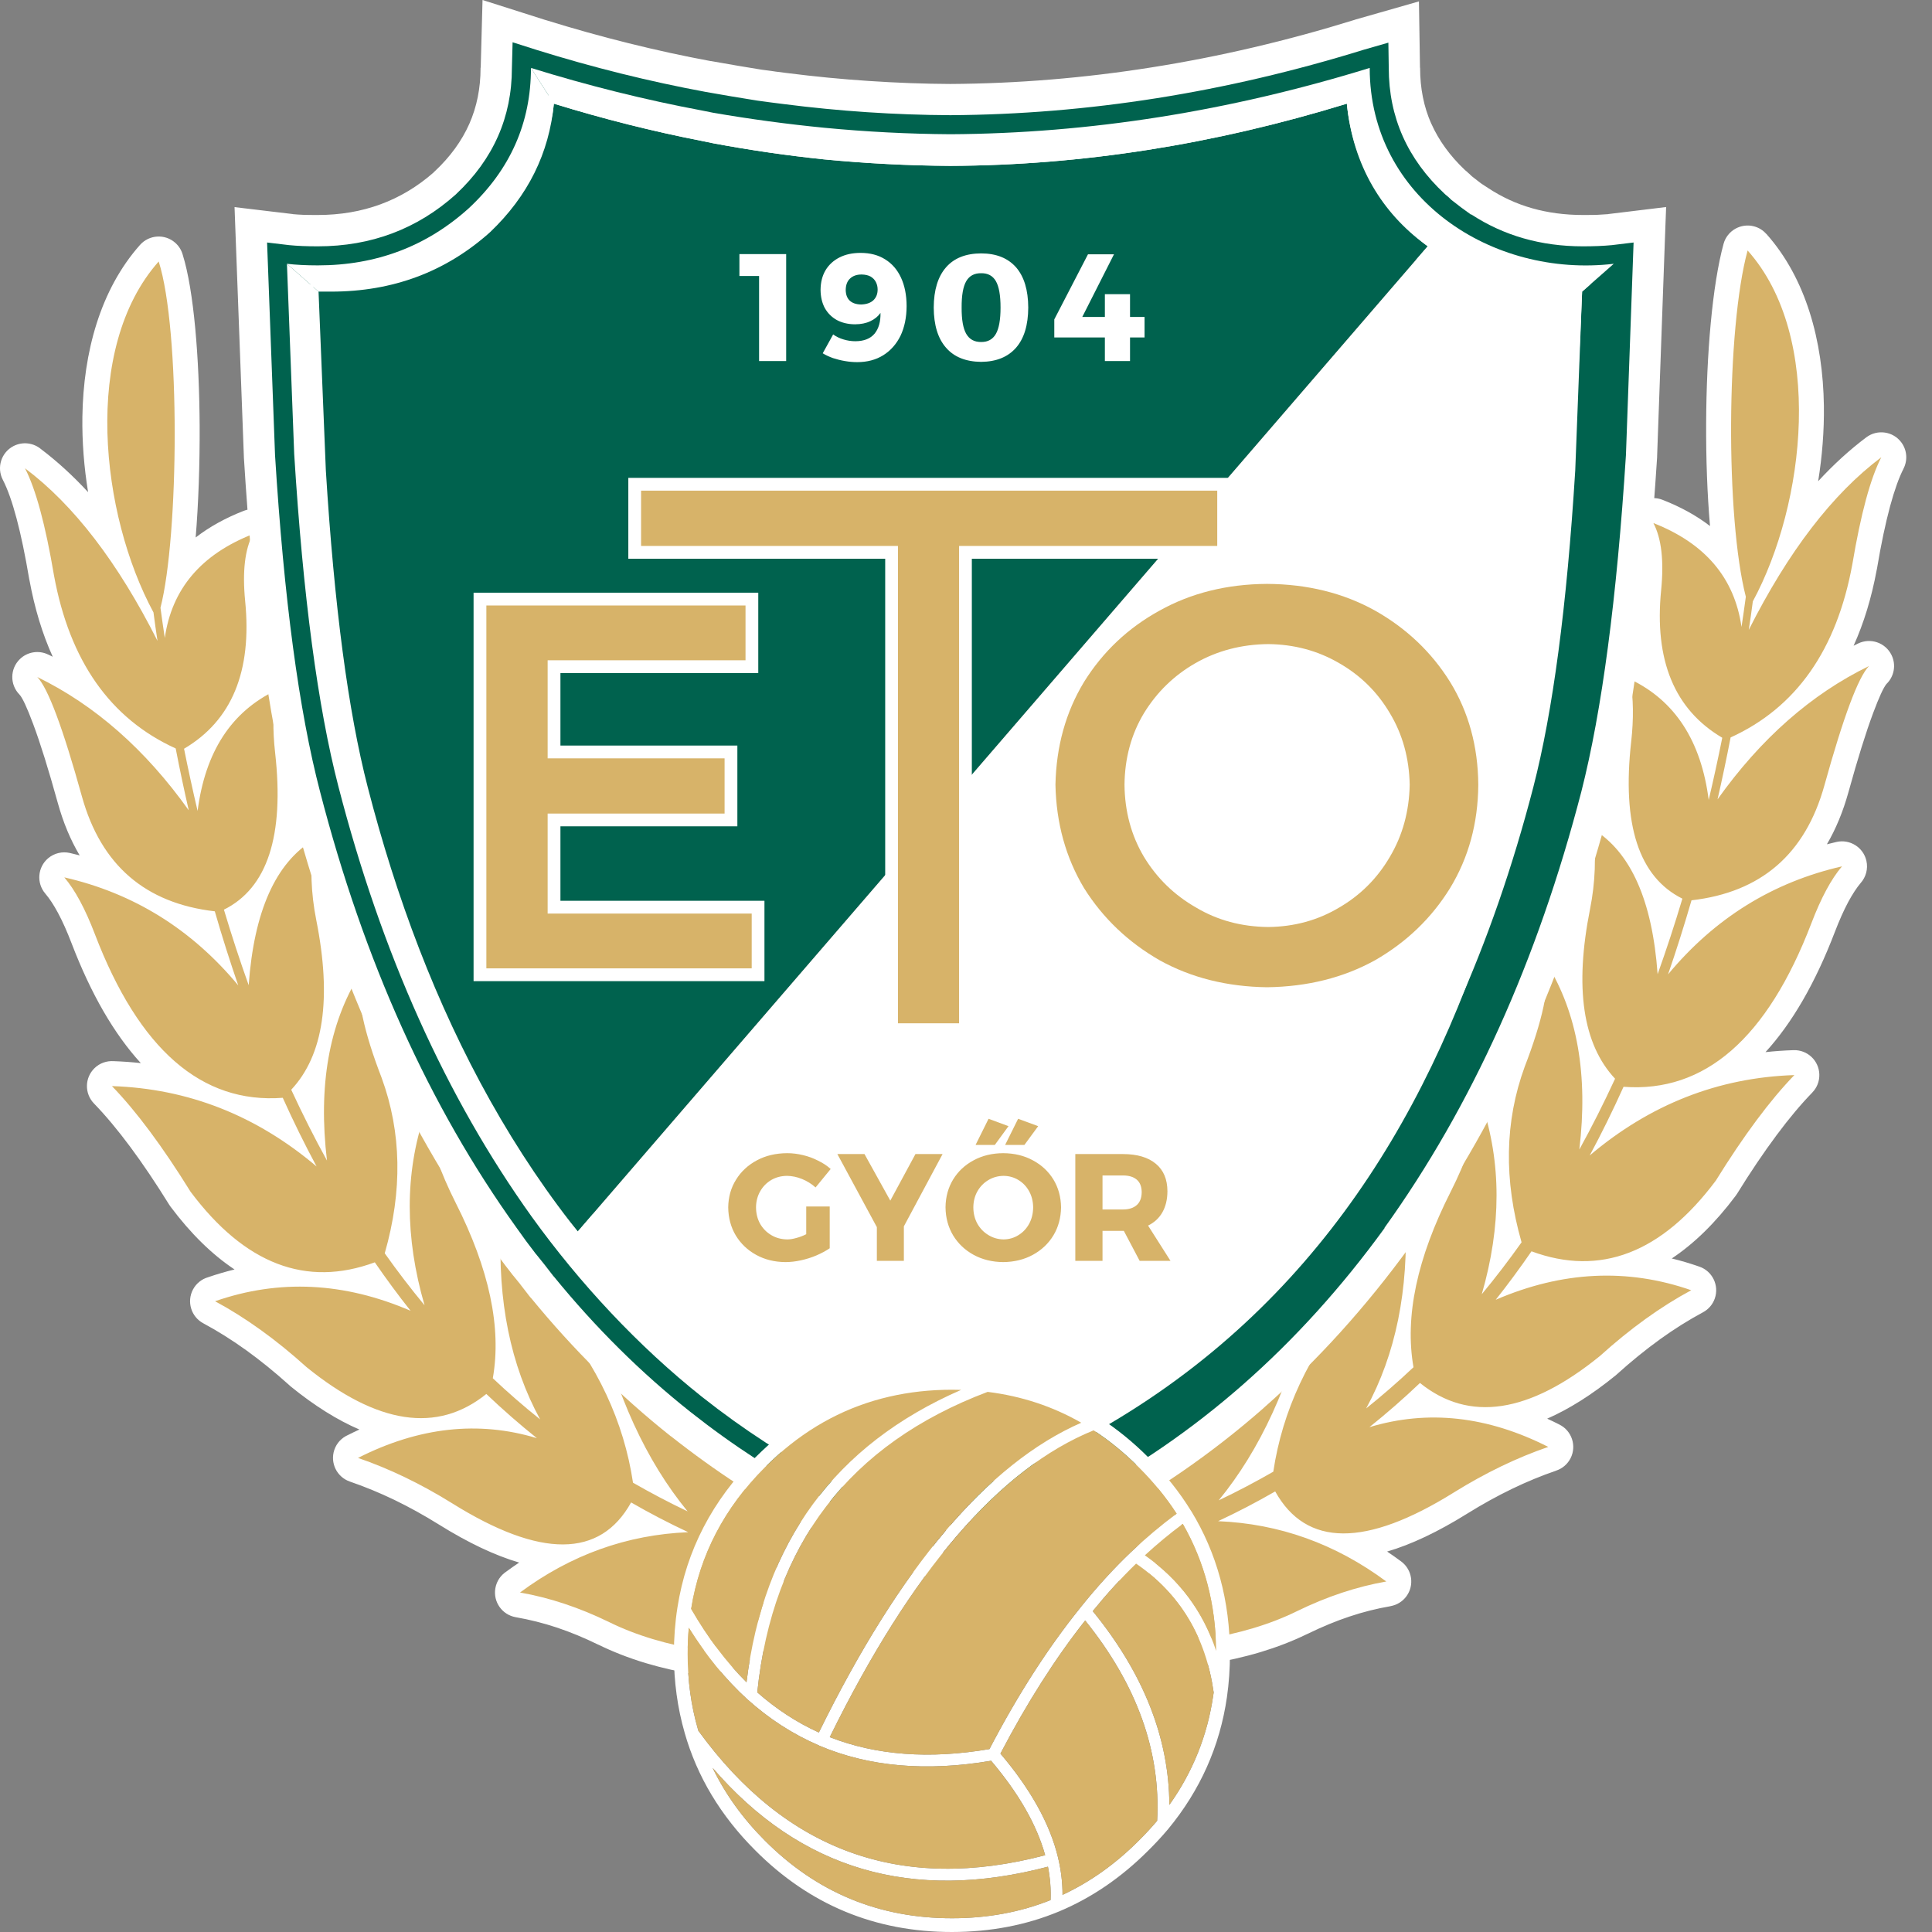 <svg width="50" height="50" viewBox="0 0 50 50" fill="none" xmlns="http://www.w3.org/2000/svg">
<rect x="0" y="0" width="50" height="50" fill="#808080" stroke="none"/>
<path fill-rule="evenodd" clip-rule="evenodd" d="M5.464 15.305C5.169 15.653 4.984 16.078 4.909 16.578C4.88 16.849 4.681 17.079 4.408 17.141L4.368 17.163C4.049 17.324 3.659 17.196 3.499 16.877C3.013 15.915 2.501 15.079 1.963 14.373C1.987 14.506 2.011 14.643 2.035 14.784H2.034C2.22 15.793 2.548 16.631 3.018 17.299C3.437 17.896 3.976 18.361 4.632 18.694C5.023 18.418 5.309 18.062 5.488 17.628C5.711 17.089 5.781 16.416 5.701 15.612C5.683 15.43 5.672 15.256 5.669 15.092C5.595 15.16 5.527 15.231 5.464 15.305V15.305ZM5.064 13.91C5.418 13.636 5.833 13.406 6.309 13.22C6.642 13.089 7.018 13.254 7.148 13.587C7.219 13.768 7.202 13.963 7.118 14.124L7.114 14.13C7.05 14.255 7.006 14.42 6.982 14.624C6.953 14.869 6.955 15.157 6.987 15.485C7.052 16.131 7.035 16.72 6.936 17.253C7.242 17.15 7.583 17.288 7.725 17.586C7.785 17.71 7.801 17.844 7.779 17.971L7.781 17.971C7.745 18.189 7.725 18.414 7.722 18.643C7.719 18.879 7.732 19.135 7.763 19.408C7.836 20.056 7.851 20.643 7.806 21.168C8.106 21.009 8.482 21.109 8.661 21.402C8.74 21.532 8.768 21.678 8.751 21.818H8.752C8.712 22.139 8.698 22.452 8.709 22.756C8.72 23.057 8.757 23.368 8.821 23.685C8.888 24.026 8.94 24.353 8.975 24.666C9.175 24.548 9.432 24.543 9.643 24.673C9.865 24.81 9.975 25.06 9.945 25.304C9.916 25.526 9.942 25.826 10.023 26.202C10.111 26.616 10.264 27.103 10.478 27.659L10.483 27.671H10.484C10.557 27.872 10.621 28.074 10.676 28.278C10.829 28.194 11.014 28.173 11.192 28.232C11.422 28.309 11.579 28.502 11.622 28.724L11.623 28.724C11.688 29.061 11.782 29.406 11.905 29.755L11.915 29.786C12.037 30.128 12.188 30.477 12.367 30.832C12.436 30.968 12.502 31.103 12.564 31.236C12.682 31.144 12.831 31.091 12.992 31.098C13.283 31.11 13.52 31.312 13.59 31.579C13.665 31.844 13.8 32.138 13.996 32.459C14.206 32.804 14.482 33.175 14.824 33.571L14.855 33.609L14.903 33.667C14.991 33.525 15.133 33.416 15.309 33.376C15.593 33.312 15.876 33.443 16.014 33.682C16.148 33.914 16.331 34.149 16.563 34.386C16.803 34.632 17.099 34.882 17.448 35.135C17.466 35.148 17.483 35.162 17.5 35.176L19.348 36.578C19.86 36.952 20.227 37.307 20.447 37.642L20.476 37.693C20.686 38.028 20.767 38.361 20.721 38.688C20.672 39.044 20.481 39.353 20.149 39.612C19.992 39.734 19.8 39.847 19.574 39.948C19.825 40.198 20.018 40.44 20.152 40.672L20.154 40.672C20.382 41.067 20.457 41.451 20.378 41.82C20.298 42.193 20.071 42.513 19.698 42.775C19.376 43.001 18.93 43.19 18.364 43.34C18.263 43.367 18.161 43.368 18.065 43.347C17.578 43.268 17.125 43.165 16.708 43.04C16.271 42.908 15.864 42.749 15.486 42.564L15.485 42.565C15.114 42.383 14.754 42.235 14.408 42.12C14.063 42.005 13.708 41.916 13.347 41.853C12.994 41.791 12.758 41.455 12.82 41.103C12.852 40.919 12.959 40.767 13.104 40.672C13.213 40.591 13.324 40.514 13.436 40.439C12.809 40.255 12.118 39.928 11.364 39.458C10.974 39.215 10.587 39.001 10.204 38.816C9.823 38.633 9.44 38.475 9.058 38.344C8.719 38.229 8.538 37.862 8.652 37.523C8.713 37.344 8.844 37.21 9.004 37.139C9.103 37.089 9.202 37.041 9.301 36.996C8.73 36.751 8.137 36.38 7.523 35.881C7.505 35.866 7.487 35.85 7.471 35.834C7.105 35.505 6.738 35.208 6.372 34.944C6.005 34.68 5.634 34.447 5.26 34.246C4.945 34.077 4.827 33.684 4.996 33.369C5.081 33.212 5.222 33.103 5.381 33.056C5.61 32.977 5.839 32.91 6.07 32.854C5.488 32.467 4.936 31.926 4.414 31.229L4.381 31.181C3.68 30.05 3.031 29.176 2.433 28.559C2.184 28.303 2.19 27.893 2.446 27.644C2.583 27.51 2.765 27.451 2.943 27.463C3.179 27.471 3.413 27.488 3.644 27.513C2.951 26.756 2.354 25.721 1.852 24.411C1.735 24.105 1.618 23.843 1.5 23.624C1.39 23.419 1.28 23.252 1.172 23.126C0.94 22.855 0.972 22.446 1.243 22.214C1.405 22.076 1.615 22.031 1.808 22.075C1.893 22.094 1.978 22.115 2.062 22.137C1.826 21.741 1.638 21.291 1.498 20.788C1.256 19.913 1.042 19.228 0.857 18.734C0.697 18.305 0.578 18.051 0.501 17.972C0.252 17.716 0.258 17.307 0.514 17.058C0.714 16.863 1.01 16.824 1.248 16.94L1.248 16.939L1.365 16.997C1.096 16.404 0.895 15.74 0.761 15.007L0.759 14.997H0.758C0.549 13.755 0.32 12.894 0.072 12.415C-0.092 12.098 0.033 11.708 0.35 11.544C0.59 11.421 0.87 11.461 1.064 11.625C1.483 11.942 1.888 12.313 2.28 12.737C2.175 12.093 2.123 11.435 2.132 10.788C2.157 9.114 2.596 7.496 3.623 6.339C3.86 6.072 4.268 6.047 4.535 6.283C4.632 6.369 4.697 6.477 4.729 6.593C5.018 7.518 5.158 9.267 5.167 11.037C5.171 12.026 5.136 13.031 5.064 13.91L5.064 13.91ZM5.76 21.03C5.742 21.307 5.545 21.551 5.261 21.617C5.156 21.642 5.052 21.639 4.955 21.614C4.73 21.639 4.498 21.544 4.358 21.346C3.829 20.604 3.255 19.96 2.637 19.416C2.551 19.34 2.465 19.267 2.378 19.196C2.494 19.564 2.616 19.979 2.745 20.443C2.956 21.203 3.299 21.789 3.774 22.199C4.231 22.593 4.828 22.839 5.564 22.933C5.934 22.731 6.198 22.388 6.355 21.907C6.547 21.319 6.587 20.532 6.476 19.55C6.464 19.44 6.454 19.33 6.447 19.221C6.399 19.282 6.353 19.346 6.31 19.412C6.032 19.842 5.848 20.381 5.76 21.03V21.03ZM7.08 25.543C7.062 25.79 6.902 26.016 6.654 26.105C6.54 26.146 6.423 26.152 6.313 26.131C6.082 26.184 5.831 26.109 5.67 25.915C5.113 25.244 4.486 24.693 3.792 24.262C3.544 24.108 3.288 23.969 3.022 23.846L3.062 23.95C3.593 25.337 4.224 26.349 4.954 26.983C5.571 27.521 6.27 27.784 7.052 27.775L7.066 27.759C7.39 27.412 7.597 26.939 7.686 26.341C7.783 25.684 7.737 24.882 7.549 23.938C7.523 23.808 7.501 23.676 7.482 23.543C7.273 24.073 7.139 24.739 7.082 25.543H7.08ZM9.105 29.959C9.135 30.213 9.012 30.472 8.774 30.602C8.729 30.627 8.683 30.646 8.636 30.659C8.4 30.882 8.028 30.896 7.775 30.682C7.049 30.067 6.278 29.599 5.462 29.279C5.131 29.149 4.792 29.042 4.445 28.96C4.775 29.407 5.114 29.913 5.464 30.475C6.084 31.299 6.733 31.841 7.406 32.099C8.021 32.335 8.68 32.334 9.379 32.096C9.563 31.404 9.649 30.738 9.638 30.098C9.626 29.416 9.502 28.753 9.268 28.112H9.268C9.211 27.965 9.158 27.821 9.108 27.681C9.008 28.373 9.006 29.133 9.105 29.959H9.105ZM11.596 33.559C11.686 33.809 11.616 34.1 11.399 34.279C11.292 34.369 11.164 34.417 11.033 34.426C10.852 34.572 10.598 34.616 10.37 34.518C9.58 34.178 8.803 33.988 8.041 33.951C7.769 33.938 7.498 33.944 7.227 33.969C7.598 34.241 7.968 34.544 8.339 34.878C9.162 35.546 9.905 35.93 10.564 36.029C11.124 36.112 11.639 35.979 12.107 35.629C12.109 35.605 12.111 35.581 12.115 35.558C12.216 34.984 12.195 34.359 12.052 33.685C11.909 33.008 11.644 32.28 11.258 31.505C11.283 32.17 11.395 32.856 11.596 33.559V33.559ZM14.526 36.388C14.657 36.595 14.662 36.864 14.528 37.078C14.551 37.184 14.549 37.297 14.516 37.407C14.412 37.75 14.05 37.944 13.708 37.841C13.034 37.637 12.355 37.573 11.674 37.648C11.45 37.673 11.225 37.712 10.999 37.767C11.35 37.945 11.7 38.142 12.048 38.359C13.085 39.005 13.928 39.327 14.572 39.324C15.083 39.321 15.479 39.076 15.757 38.59L15.766 38.572C15.754 38.538 15.746 38.502 15.741 38.465C15.632 37.736 15.421 37.037 15.108 36.368C14.796 35.7 14.383 35.057 13.869 34.442L13.846 34.417L13.794 34.356C13.947 35.089 14.191 35.767 14.526 36.388V36.388ZM14.855 33.609C14.871 33.63 14.885 33.653 14.898 33.675L14.855 33.609ZM18.294 38.704C18.366 38.791 18.413 38.896 18.432 39.006C18.483 38.973 18.539 38.947 18.6 38.928C18.951 38.823 19.203 38.711 19.353 38.594C19.409 38.55 19.438 38.522 19.439 38.511C19.442 38.489 19.425 38.448 19.388 38.387L19.362 38.351C19.225 38.142 18.967 37.899 18.592 37.624L18.572 37.61L16.873 36.321C16.912 36.41 16.951 36.498 16.991 36.585C17.357 37.385 17.792 38.092 18.294 38.704L18.294 38.704ZM18.592 37.624L18.582 37.617L18.592 37.624ZM18.343 40.572C18.23 40.486 18.147 40.365 18.11 40.226C18.027 40.27 17.934 40.295 17.836 40.299C17.109 40.328 16.413 40.463 15.752 40.7C15.523 40.782 15.297 40.877 15.074 40.984C15.407 41.105 15.733 41.244 16.053 41.399L16.052 41.4L16.055 41.402C16.364 41.554 16.706 41.687 17.078 41.799C17.421 41.902 17.783 41.987 18.163 42.053C18.514 41.952 18.778 41.839 18.953 41.716C19.049 41.648 19.103 41.593 19.111 41.551C19.121 41.505 19.096 41.427 19.034 41.32L19.035 41.32L19.034 41.318C18.911 41.104 18.68 40.855 18.343 40.572L18.343 40.572ZM3.424 10.803C3.41 11.754 3.547 12.73 3.792 13.629C3.851 12.838 3.879 11.937 3.875 11.042C3.871 10.195 3.837 9.361 3.772 8.641C3.544 9.303 3.435 10.043 3.424 10.803ZM44.255 13.613C44.183 12.785 44.15 11.861 44.155 10.942C44.163 9.164 44.315 7.378 44.605 6.313C44.698 5.969 45.053 5.766 45.398 5.859C45.523 5.893 45.63 5.962 45.71 6.053L45.712 6.052C46.739 7.204 47.177 8.823 47.202 10.5C47.211 11.149 47.158 11.809 47.054 12.454C47.455 12.019 47.871 11.64 48.301 11.317C48.586 11.104 48.991 11.161 49.205 11.447C49.358 11.651 49.372 11.917 49.262 12.13L49.263 12.13C49.146 12.357 49.03 12.68 48.916 13.099C48.796 13.545 48.682 14.083 48.577 14.712L48.568 14.755C48.434 15.476 48.235 16.128 47.971 16.712L48.087 16.654C48.408 16.498 48.796 16.631 48.953 16.953C49.079 17.212 49.017 17.514 48.82 17.703C48.743 17.797 48.629 18.046 48.478 18.45C48.293 18.944 48.079 19.629 47.837 20.503C47.697 21.007 47.511 21.456 47.28 21.85C47.362 21.829 47.444 21.809 47.527 21.79C47.875 21.711 48.222 21.928 48.302 22.276C48.35 22.489 48.289 22.7 48.154 22.852C48.049 22.977 47.942 23.14 47.834 23.34C47.717 23.558 47.6 23.821 47.483 24.126C46.981 25.437 46.383 26.472 45.691 27.229C45.93 27.203 46.172 27.186 46.418 27.178C46.775 27.167 47.073 27.447 47.084 27.803C47.09 27.986 47.02 28.153 46.902 28.274L46.902 28.275C46.607 28.578 46.298 28.947 45.977 29.379C45.646 29.824 45.304 30.33 44.954 30.896C44.942 30.915 44.929 30.934 44.915 30.952C44.395 31.645 43.845 32.184 43.265 32.569C43.505 32.627 43.743 32.698 43.981 32.781C44.318 32.898 44.496 33.267 44.379 33.604C44.324 33.763 44.212 33.887 44.075 33.961L44.075 33.961C43.701 34.162 43.329 34.395 42.963 34.659C42.588 34.93 42.212 35.235 41.837 35.574L41.812 35.596L41.812 35.596C41.198 36.095 40.607 36.467 40.041 36.715C40.147 36.763 40.254 36.815 40.36 36.869C40.679 37.029 40.807 37.419 40.647 37.737C40.567 37.895 40.432 38.006 40.277 38.058L40.277 38.059C39.894 38.19 39.511 38.348 39.13 38.532C38.747 38.717 38.36 38.931 37.971 39.173C37.216 39.643 36.526 39.971 35.899 40.154C36.021 40.236 36.142 40.321 36.262 40.41C36.549 40.623 36.609 41.028 36.396 41.314C36.293 41.454 36.144 41.539 35.986 41.567L35.986 41.568C35.627 41.63 35.274 41.719 34.927 41.835C34.581 41.95 34.221 42.098 33.849 42.28L33.815 42.295C33.447 42.474 33.05 42.627 32.627 42.755C32.201 42.883 31.737 42.988 31.237 43.068C31.145 43.082 31.055 43.077 30.971 43.054L30.971 43.055C30.404 42.905 29.958 42.717 29.636 42.49C29.264 42.228 29.037 41.909 28.956 41.535C28.877 41.166 28.952 40.782 29.18 40.387C29.314 40.155 29.508 39.913 29.761 39.662C29.031 39.334 28.645 38.886 28.604 38.32C28.557 37.677 29.018 37.001 29.986 36.294L31.877 34.86L31.888 34.852L31.887 34.85C32.236 34.597 32.532 34.347 32.772 34.101C33.004 33.864 33.187 33.629 33.321 33.397C33.5 33.088 33.896 32.983 34.205 33.162C34.301 33.217 34.378 33.294 34.432 33.382L34.506 33.294L34.511 33.287L34.511 33.286C35.179 32.512 35.592 31.845 35.747 31.287C35.842 30.943 36.198 30.741 36.542 30.836C36.628 30.86 36.705 30.9 36.77 30.951C36.832 30.818 36.898 30.683 36.967 30.547C37.149 30.186 37.304 29.827 37.43 29.47C37.553 29.121 37.648 28.777 37.712 28.439C37.779 28.088 38.118 27.858 38.469 27.925C38.538 27.938 38.601 27.961 38.658 27.992C38.714 27.788 38.778 27.587 38.851 27.387L38.865 27.351C39.075 26.804 39.224 26.326 39.312 25.917C39.392 25.541 39.419 25.241 39.39 25.019C39.346 24.665 39.596 24.341 39.95 24.297C40.098 24.278 40.24 24.311 40.359 24.381C40.394 24.068 40.446 23.741 40.514 23.4C40.577 23.082 40.615 22.772 40.626 22.471C40.637 22.167 40.622 21.854 40.583 21.533C40.54 21.178 40.793 20.855 41.148 20.811C41.284 20.795 41.416 20.822 41.529 20.882C41.485 20.358 41.499 19.771 41.572 19.123C41.602 18.85 41.616 18.594 41.613 18.358C41.61 18.129 41.59 17.904 41.553 17.686C41.495 17.334 41.733 17 42.086 16.942C42.194 16.924 42.3 16.934 42.398 16.966C42.299 16.434 42.282 15.845 42.347 15.2C42.379 14.872 42.381 14.585 42.353 14.339C42.329 14.132 42.283 13.965 42.217 13.839C42.051 13.523 42.172 13.131 42.488 12.965C42.661 12.874 42.856 12.869 43.025 12.935C43.494 13.118 43.904 13.344 44.254 13.613L44.255 13.613ZM45.446 10.947C45.442 11.791 45.47 12.633 45.53 13.385C45.783 12.474 45.924 11.481 45.91 10.515C45.899 9.763 45.792 9.03 45.569 8.374C45.492 9.157 45.451 10.05 45.446 10.947ZM45.855 16.554C45.742 16.819 45.462 16.985 45.165 16.942C45.077 16.929 44.995 16.899 44.923 16.855C44.671 16.796 44.468 16.588 44.429 16.316C44.357 15.805 44.17 15.373 43.87 15.02C43.807 14.946 43.739 14.875 43.665 14.807C43.662 14.971 43.651 15.145 43.634 15.327C43.553 16.132 43.624 16.805 43.846 17.343C44.026 17.778 44.312 18.133 44.703 18.409C45.359 18.076 45.897 17.611 46.318 17.014C46.784 16.351 47.111 15.519 47.297 14.519L47.3 14.499C47.323 14.358 47.347 14.221 47.372 14.088C46.841 14.785 46.336 15.608 45.855 16.554V16.554ZM44.989 21.044C44.858 21.243 44.621 21.358 44.376 21.329C44.352 21.335 44.327 21.34 44.302 21.343C43.949 21.388 43.625 21.137 43.58 20.783C43.495 20.117 43.309 19.565 43.024 19.127C42.981 19.061 42.936 18.997 42.888 18.936C42.881 19.045 42.871 19.155 42.858 19.265C42.748 20.248 42.788 21.034 42.98 21.622C43.137 22.104 43.401 22.446 43.772 22.648C45.242 22.457 46.182 21.628 46.59 20.159C46.719 19.695 46.841 19.279 46.957 18.912C46.87 18.983 46.784 19.056 46.698 19.131C46.084 19.671 45.514 20.309 44.989 21.044V21.044ZM43.673 25.621C43.521 25.81 43.271 25.902 43.027 25.847C43 25.852 42.972 25.856 42.945 25.858C42.588 25.883 42.278 25.615 42.253 25.258C42.196 24.454 42.062 23.788 41.853 23.258C41.834 23.391 41.812 23.523 41.785 23.653C41.597 24.597 41.552 25.399 41.649 26.056C41.736 26.644 41.937 27.111 42.252 27.455L42.284 27.49C43.065 27.499 43.765 27.235 44.382 26.699C45.111 26.064 45.742 25.052 46.273 23.665L46.312 23.562C46.047 23.685 45.79 23.823 45.543 23.977C44.852 24.406 44.228 24.954 43.673 25.621ZM41.576 30.383C41.379 30.561 41.083 30.605 40.836 30.473C40.785 30.446 40.74 30.413 40.699 30.375C40.397 30.291 40.192 29.996 40.23 29.675C40.328 28.848 40.328 28.088 40.226 27.396C40.178 27.533 40.126 27.674 40.07 27.819L40.067 27.828C39.833 28.469 39.709 29.131 39.697 29.813C39.685 30.453 39.772 31.119 39.956 31.811C40.656 32.048 41.314 32.05 41.929 31.814C42.602 31.556 43.249 31.014 43.87 30.192C44.223 29.624 44.563 29.119 44.888 28.676C44.542 28.758 44.203 28.864 43.873 28.994C43.063 29.312 42.297 29.775 41.576 30.383V30.383ZM38.964 34.231C38.753 34.322 38.501 34.297 38.309 34.145L38.304 34.14C38.258 34.137 38.213 34.129 38.168 34.116C37.825 34.017 37.628 33.658 37.727 33.316C37.935 32.597 38.052 31.898 38.077 31.22C37.691 31.995 37.426 32.723 37.282 33.401C37.14 34.075 37.118 34.7 37.22 35.273L37.218 35.273C37.222 35.296 37.225 35.319 37.227 35.343C38.214 36.08 39.471 35.83 40.996 34.593C41.367 34.26 41.737 33.956 42.108 33.684C41.837 33.659 41.566 33.653 41.294 33.666C40.532 33.703 39.755 33.893 38.965 34.233L38.964 34.231ZM35.627 37.555C35.382 37.629 35.105 37.552 34.935 37.341C34.807 37.181 34.767 36.979 34.809 36.794C34.689 36.602 34.672 36.353 34.788 36.141C35.133 35.51 35.385 34.819 35.541 34.071L35.489 34.132L35.488 34.131C34.443 35.375 33.812 36.724 33.594 38.181L33.592 38.181C33.587 38.217 33.578 38.252 33.567 38.286C33.846 38.785 34.245 39.037 34.762 39.039C35.407 39.042 36.25 38.721 37.287 38.074C37.635 37.858 37.985 37.66 38.336 37.482C38.11 37.427 37.885 37.388 37.661 37.363C36.979 37.288 36.301 37.352 35.627 37.556L35.627 37.555ZM31.499 40.014C31.403 40.01 31.309 39.985 31.225 39.941C31.191 40.065 31.121 40.181 31.014 40.269C30.667 40.558 30.428 40.814 30.301 41.035C30.239 41.142 30.213 41.22 30.223 41.266C30.232 41.308 30.285 41.364 30.381 41.431C30.556 41.554 30.821 41.667 31.172 41.768C31.553 41.702 31.915 41.617 32.257 41.514C32.616 41.406 32.946 41.279 33.247 41.133L33.282 41.115C33.601 40.959 33.928 40.82 34.26 40.699C34.038 40.592 33.812 40.497 33.583 40.415C32.921 40.178 32.226 40.044 31.499 40.014V40.014ZM30.735 38.644C30.795 38.662 30.851 38.688 30.902 38.722C30.921 38.614 30.966 38.51 31.041 38.419C31.543 37.807 31.978 37.1 32.345 36.3C32.384 36.213 32.423 36.126 32.461 36.037L30.763 37.325L30.753 37.332C30.169 37.757 29.884 38.057 29.896 38.229C29.904 38.34 30.184 38.478 30.735 38.644L30.735 38.644Z" fill="white"/>
<path fill-rule="evenodd" clip-rule="evenodd" d="M4.265 16.51C4.446 15.242 5.206 14.346 6.545 13.822C6.337 14.217 6.27 14.793 6.344 15.549C6.527 17.372 6 18.649 4.763 19.377C4.873 19.925 4.99 20.461 5.114 20.987C5.31 19.458 5.987 18.417 7.143 17.865C7.061 18.355 7.054 18.893 7.12 19.479C7.362 21.628 6.921 22.983 5.795 23.542C5.995 24.211 6.209 24.863 6.436 25.497C6.573 23.588 7.131 22.336 8.109 21.739C8.022 22.434 8.048 23.125 8.185 23.811C8.59 25.845 8.374 27.309 7.537 28.202C7.83 28.836 8.138 29.447 8.462 30.035C8.232 28.108 8.512 26.504 9.304 25.222C9.227 25.817 9.418 26.707 9.876 27.892C10.393 29.305 10.42 30.82 9.957 32.435C10.287 32.901 10.631 33.35 10.987 33.78C10.476 32.016 10.476 30.371 10.987 28.845C11.129 29.586 11.397 30.345 11.79 31.123C12.663 32.845 12.984 34.361 12.754 35.669C13.149 36.042 13.557 36.397 13.979 36.734C13.213 35.333 12.875 33.669 12.965 31.744C13.146 32.396 13.603 33.146 14.335 33.994C15.464 35.334 16.146 36.794 16.382 38.372C16.841 38.636 17.312 38.884 17.795 39.114C16.719 37.802 15.938 36.1 15.454 34.007C15.776 34.562 16.314 35.113 17.068 35.659L18.962 37.096C20.518 38.229 20.459 39.047 18.784 39.549L18.733 40.057C20.262 41.33 20.084 42.216 18.2 42.714C17.267 42.565 16.457 42.321 15.769 41.982C14.994 41.604 14.224 41.348 13.458 41.214C14.775 40.238 16.226 39.718 17.811 39.653C17.304 39.416 16.811 39.159 16.333 38.883C15.532 40.324 13.989 40.332 11.706 38.908C10.891 38.401 10.077 38.009 9.265 37.731C10.838 36.933 12.382 36.762 13.895 37.22C13.444 36.859 13.008 36.478 12.586 36.076C11.316 37.1 9.765 36.867 7.931 35.379C7.143 34.667 6.354 34.1 5.566 33.676C7.221 33.1 8.907 33.182 10.626 33.923C10.307 33.521 9.999 33.103 9.7 32.669C7.924 33.325 6.334 32.716 4.931 30.841C4.204 29.668 3.526 28.757 2.897 28.108C4.866 28.172 6.632 28.866 8.193 30.188C7.886 29.616 7.594 29.024 7.318 28.411C5.218 28.57 3.598 27.16 2.457 24.18C2.206 23.522 1.942 23.031 1.664 22.706C3.457 23.116 4.958 24.048 6.166 25.502C5.951 24.88 5.748 24.241 5.559 23.585C3.76 23.378 2.615 22.389 2.121 20.616C1.628 18.838 1.242 17.806 0.965 17.521C2.458 18.249 3.765 19.399 4.885 20.971C4.765 20.448 4.652 19.914 4.547 19.37C2.852 18.599 1.802 17.105 1.397 14.89C1.176 13.582 0.926 12.658 0.647 12.119C1.908 13.065 3.051 14.554 4.076 16.586C4.039 16.342 4.004 16.096 3.972 15.849C2.606 13.322 2.115 9.01 4.107 6.767C4.672 8.534 4.631 13.871 4.153 15.729C4.188 15.992 4.226 16.252 4.265 16.51V16.51ZM45.07 16.225C45.109 15.967 45.147 15.707 45.182 15.444C44.656 13.4 44.676 8.507 45.228 6.482C47.22 8.717 46.726 13.041 45.363 15.564C45.331 15.811 45.296 16.057 45.258 16.301C46.284 14.269 47.427 12.78 48.688 11.834C48.408 12.373 48.158 13.297 47.938 14.605C47.533 16.821 46.483 18.314 44.788 19.085C44.683 19.629 44.57 20.163 44.45 20.687C45.57 19.114 46.877 17.964 48.37 17.237C48.092 17.521 47.707 18.553 47.214 20.331C46.72 22.104 45.575 23.094 43.776 23.3C43.586 23.956 43.384 24.595 43.169 25.217C44.377 23.763 45.878 22.831 47.671 22.421C47.393 22.746 47.129 23.238 46.878 23.895C45.737 26.875 44.117 28.285 42.017 28.126C41.741 28.739 41.449 29.332 41.142 29.903C42.703 28.581 44.469 27.888 46.438 27.823C45.809 28.473 45.131 29.384 44.404 30.556C43.001 32.431 41.411 33.04 39.635 32.384C39.336 32.818 39.028 33.236 38.709 33.638C40.428 32.897 42.114 32.815 43.769 33.391C42.98 33.815 42.192 34.383 41.404 35.095C39.57 36.583 38.018 36.815 36.749 35.791C36.327 36.193 35.891 36.574 35.44 36.935C36.953 36.478 38.496 36.648 40.069 37.446C39.258 37.724 38.444 38.117 37.629 38.623C35.346 40.047 33.803 40.039 33.002 38.598C32.523 38.874 32.031 39.131 31.524 39.368C33.109 39.433 34.56 39.953 35.877 40.929C35.111 41.063 34.34 41.319 33.566 41.697C32.878 42.036 32.068 42.28 31.135 42.429C29.251 41.931 29.073 41.045 30.601 39.773L30.551 39.264C28.876 38.762 28.817 37.945 30.373 36.811L32.267 35.374C33.021 34.828 33.559 34.278 33.881 33.722C33.396 35.815 32.616 37.517 31.54 38.829C32.023 38.599 32.494 38.351 32.953 38.087C33.189 36.509 33.871 35.05 35 33.709C35.732 32.861 36.189 32.111 36.37 31.459C36.46 33.384 36.122 35.048 35.356 36.45C35.778 36.112 36.186 35.757 36.581 35.384C36.351 34.076 36.672 32.561 37.545 30.839C37.938 30.061 38.206 29.301 38.348 28.561C38.858 30.086 38.858 31.731 38.348 33.495C38.704 33.065 39.047 32.617 39.378 32.151C38.915 30.535 38.942 29.021 39.459 27.607C39.917 26.422 40.108 25.533 40.031 24.938C40.823 26.219 41.103 27.823 40.873 29.75C41.197 29.162 41.505 28.551 41.798 27.917C40.961 27.024 40.745 25.561 41.15 23.527C41.287 22.84 41.313 22.149 41.226 21.455C42.204 22.051 42.762 23.304 42.899 25.212C43.126 24.578 43.34 23.927 43.54 23.257C42.414 22.698 41.973 21.343 42.215 19.194C42.281 18.608 42.274 18.07 42.192 17.58C43.348 18.132 44.025 19.173 44.221 20.702C44.345 20.177 44.462 19.64 44.572 19.093C43.335 18.364 42.807 17.088 42.991 15.264C43.065 14.508 42.998 13.932 42.79 13.537C44.129 14.061 44.889 14.957 45.07 16.225Z" fill="#D7B369"/>
<path fill-rule="evenodd" clip-rule="evenodd" d="M43.084 6.304L42.886 11.808V11.831C42.767 13.698 42.609 15.371 42.414 16.849C42.215 18.345 41.98 19.625 41.71 20.687L41.706 20.69C41.125 22.928 40.401 25.007 39.536 26.925C38.707 28.764 37.742 30.465 36.643 32.027V32.045L36.487 32.259C35.347 33.829 34.088 35.221 32.709 36.432L32.71 36.433C31.337 37.64 29.841 38.667 28.225 39.514L28.219 39.517C27.698 39.784 27.176 40.031 26.656 40.253C26.129 40.478 25.585 40.689 25.026 40.884L24.985 40.896L24.819 40.944L24.584 41.013L24.354 40.941L24.199 40.893L24.177 40.884C23.604 40.685 23.056 40.474 22.536 40.253C22.014 40.03 21.492 39.784 20.971 39.517L20.961 39.514C20.332 39.183 19.715 38.82 19.112 38.428C18.518 38.041 17.935 37.621 17.365 37.171H17.361C16.704 36.649 16.068 36.084 15.455 35.477C14.864 34.891 14.295 34.265 13.75 33.6L13.723 33.572L13.681 33.518C13.628 33.449 13.561 33.362 13.465 33.239L13.466 33.238L13.281 33.011L13.278 33.009L13.27 32.998L13.251 32.975L13.252 32.975L13.232 32.949C13.124 32.812 13.034 32.694 12.964 32.598L12.964 32.598C12.89 32.497 12.805 32.377 12.712 32.245C11.548 30.624 10.532 28.849 9.665 26.925C8.801 25.006 8.079 22.927 7.501 20.69C7.22 19.615 6.98 18.334 6.781 16.849C6.584 15.374 6.426 13.699 6.311 11.827V11.809L6.105 6.304L6.07 5.36L7.007 5.472L7.579 5.54L7.579 5.542C7.662 5.55 7.756 5.556 7.859 5.56C7.928 5.563 8.048 5.564 8.224 5.564C9.387 5.564 10.388 5.196 11.225 4.461L11.223 4.459L11.233 4.449L11.252 4.433C11.652 4.058 11.95 3.648 12.147 3.203C12.34 2.765 12.437 2.283 12.437 1.758L12.441 1.739L12.459 1.075L12.488 0L13.51 0.325L14.126 0.521L14.126 0.52C14.838 0.741 15.553 0.941 16.27 1.119C16.99 1.298 17.699 1.453 18.398 1.582L18.398 1.58C18.906 1.67 19.347 1.746 19.709 1.803V1.803L20.052 1.849V1.85L20.382 1.892C21.073 1.98 21.777 2.049 22.492 2.096H22.496C23.216 2.144 23.916 2.17 24.595 2.173C26.325 2.163 28.064 2.02 29.809 1.743C31.553 1.467 33.306 1.057 35.063 0.512L35.079 0.506L35.709 0.326L36.722 0.036L36.739 1.092L36.749 1.745L36.752 1.758C36.752 2.286 36.849 2.768 37.041 3.201L37.042 3.2C37.234 3.631 37.524 4.032 37.911 4.399L37.917 4.404L37.974 4.451L37.975 4.453L37.996 4.474L38.022 4.496L38.093 4.563C38.175 4.628 38.244 4.681 38.296 4.721L38.342 4.755L38.515 4.868C38.868 5.1 39.246 5.274 39.649 5.389C40.057 5.505 40.496 5.564 40.965 5.564C41.141 5.564 41.262 5.563 41.333 5.56C41.441 5.555 41.537 5.549 41.62 5.542L41.62 5.54L42.182 5.472L43.119 5.358L43.084 6.304ZM37.064 7.04C36.919 6.94 36.804 6.858 36.716 6.792L36.718 6.791C36.6 6.703 36.492 6.62 36.394 6.541L36.349 6.518L36.316 6.478L36.243 6.419L36.227 6.386L36.209 6.373L36.173 6.336C35.597 5.799 35.144 5.214 34.814 4.581C34.623 4.214 34.474 3.83 34.365 3.431C32.866 3.833 31.378 4.145 29.899 4.365C28.142 4.627 26.377 4.764 24.608 4.774L24.605 4.777H24.595L24.591 4.774C23.841 4.771 23.107 4.746 22.391 4.7C21.643 4.652 20.906 4.583 20.182 4.494L20.163 4.491L19.484 4.392V4.391C18.982 4.321 18.464 4.236 17.935 4.139H17.932C17.281 4.017 16.622 3.875 15.956 3.713C15.578 3.622 15.203 3.525 14.831 3.424C14.722 3.824 14.572 4.207 14.38 4.575C14.048 5.216 13.593 5.806 13.018 6.344L13.009 6.353C12.339 6.956 11.602 7.411 10.798 7.715C10.161 7.957 9.487 8.103 8.778 8.152L8.914 11.681H8.915C9.028 13.487 9.178 15.086 9.363 16.477C9.548 17.861 9.768 19.049 10.023 20.036V20.039C10.559 22.118 11.23 24.053 12.033 25.841C12.83 27.616 13.76 29.247 14.822 30.73L14.825 30.733C14.921 30.87 14.995 30.971 15.049 31.044L15.051 31.042C15.139 31.16 15.216 31.258 15.276 31.332L16.163 32.426C16.529 32.848 16.902 33.249 17.284 33.627C17.823 34.162 18.39 34.666 18.981 35.137L18.98 35.139C19.473 35.529 19.988 35.898 20.524 36.246C21.041 36.582 21.588 36.9 22.164 37.2L22.163 37.201C22.594 37.422 23.034 37.63 23.481 37.822H23.484C23.858 37.982 24.229 38.13 24.594 38.265C24.967 38.128 25.338 37.981 25.706 37.822L25.706 37.822C26.166 37.624 26.607 37.416 27.029 37.2L27.029 37.201C28.45 36.459 29.775 35.547 31.002 34.466C32.23 33.386 33.356 32.138 34.379 30.724L34.379 30.724C35.437 29.245 36.367 27.616 37.167 25.838C37.972 24.051 38.645 22.119 39.185 20.043L39.183 20.043C39.434 19.044 39.651 17.855 39.832 16.476C40.016 15.083 40.167 13.481 40.285 11.671H40.286L40.413 8.153C39.897 8.117 39.4 8.031 38.922 7.893C38.35 7.729 37.809 7.493 37.299 7.185H37.275L37.064 7.04Z" fill="white"/>
<path fill-rule="evenodd" clip-rule="evenodd" d="M42.277 6.276L42.079 11.78C41.842 15.497 41.457 18.399 40.925 20.488C39.787 24.866 38.09 28.628 35.832 31.773V31.784C33.617 34.834 30.957 37.173 27.852 38.798C26.865 39.305 25.834 39.745 24.76 40.12L24.595 40.168L24.44 40.12C23.358 39.745 22.324 39.305 21.338 38.798C20.114 38.154 18.956 37.401 17.865 36.538C16.589 35.526 15.412 34.359 14.334 33.037L14.323 33.027C14.172 32.828 14.024 32.64 13.878 32.462L13.868 32.452C13.699 32.235 13.532 32.009 13.367 31.773C11.11 28.628 9.415 24.866 8.283 20.488C7.737 18.399 7.349 15.497 7.118 11.78L6.912 6.276L7.484 6.344C7.694 6.365 7.941 6.375 8.224 6.375C9.605 6.375 10.796 5.927 11.796 5.032L11.806 5.022C12.767 4.12 13.248 3.032 13.248 1.758L13.266 1.094L13.889 1.292C15.35 1.747 16.806 2.109 18.259 2.378C18.706 2.458 19.154 2.533 19.601 2.604C19.832 2.636 20.058 2.666 20.28 2.693C21.724 2.878 23.162 2.974 24.595 2.981C28.147 2.96 31.716 2.395 35.301 1.285L35.931 1.104L35.941 1.758C35.941 3.032 36.425 4.12 37.393 5.022C37.4 5.022 37.403 5.026 37.403 5.032C37.463 5.078 37.514 5.124 37.558 5.17C37.723 5.302 37.894 5.431 38.072 5.556L38.072 5.546C38.914 6.098 39.879 6.375 40.965 6.375C41.248 6.375 41.498 6.365 41.715 6.344L42.277 6.276ZM37.523 6.375C37.304 6.224 37.093 6.066 36.89 5.902L36.88 5.881L36.859 5.871C36.825 5.831 36.786 5.794 36.742 5.762L36.732 5.752C35.712 4.804 35.133 3.692 34.996 2.416C31.508 3.43 28.044 3.947 24.605 3.967L24.595 3.967C23.162 3.96 21.724 3.868 20.28 3.69C20.058 3.658 19.832 3.625 19.601 3.591C19.095 3.52 18.588 3.437 18.081 3.344C16.793 3.102 15.5 2.789 14.204 2.406C14.06 3.689 13.481 4.804 12.467 5.752C11.276 6.825 9.861 7.361 8.224 7.361C8.126 7.361 8.031 7.361 7.939 7.361L8.107 11.732C8.336 15.364 8.714 18.2 9.241 20.238C10.339 24.494 11.98 28.148 14.163 31.199C14.322 31.424 14.484 31.639 14.649 31.842H14.639C14.788 32.022 14.939 32.212 15.094 32.414C16.126 33.677 17.254 34.795 18.478 35.77C19.515 36.592 20.619 37.308 21.79 37.918C22.687 38.38 23.622 38.781 24.595 39.123C25.567 38.781 26.502 38.38 27.399 37.918C30.372 36.366 32.917 34.126 35.034 31.199C37.217 28.148 38.862 24.494 39.969 20.238C40.48 18.199 40.855 15.36 41.092 11.721L41.25 7.361C41.158 7.361 41.063 7.361 40.965 7.361C39.682 7.361 38.537 7.032 37.53 6.375L37.523 6.375Z" fill="#00624E"/>
<path fill-rule="evenodd" clip-rule="evenodd" d="M41.764 6.827L41.586 11.752C41.348 15.428 40.967 18.296 40.441 20.355C39.323 24.677 37.652 28.388 35.428 31.486C33.263 34.479 30.663 36.768 27.625 38.353C26.659 38.853 25.649 39.285 24.595 39.647V38.74C24.951 38.621 25.3 38.492 25.642 38.353C29.344 36.873 32.435 34.417 34.917 30.983C37.027 28.022 38.615 24.486 39.681 20.376C40.188 18.416 40.55 15.683 40.767 12.177L40.945 7.547L41.764 6.827ZM36.948 6.375L14.954 31.87L14.944 31.86C10.617 26.707 8.462 19.763 8.305 12.189L8.107 7.426C8.219 7.426 8.451 7.354 8.556 7.354C10.154 7.354 11.26 6.996 12.404 5.97C13.384 5.037 14.213 3.966 14.334 2.683C15.615 3.078 16.895 3.4 18.172 3.649C18.269 3.67 18.367 3.69 18.467 3.71C19.422 3.888 20.375 4.026 21.328 4.125C22.421 4.23 23.51 4.286 24.595 4.292C27.99 4.279 31.41 3.742 34.856 2.683C35.003 4.184 35.754 5.459 36.938 6.365C36.945 6.364 36.948 6.368 36.948 6.375V6.375Z" fill="#00624E"/>
<path fill-rule="evenodd" clip-rule="evenodd" d="M14.954 31.87L36.948 6.375C37.047 6.439 37.146 6.504 37.246 6.571C38.232 7.221 39.357 7.547 40.62 7.547C40.731 7.547 40.84 7.547 40.945 7.547C40.481 19.627 38.477 33.222 25.642 38.353C25.3 38.492 24.951 38.621 24.595 38.74C24.245 38.621 23.9 38.492 23.557 38.353C21.591 37.565 19.796 36.503 18.172 35.168C17.106 34.285 16.112 33.284 15.19 32.167C15.112 32.069 15.034 31.97 14.954 31.87V31.87ZM34.856 2.683C31.41 3.742 27.99 4.279 24.595 4.293C23.51 4.286 22.421 4.23 21.328 4.125C20.375 4.026 19.422 3.888 18.467 3.71C18.367 3.69 18.269 3.67 18.172 3.649C16.895 3.4 15.615 3.078 14.334 2.683L13.741 1.758C15.221 2.217 16.698 2.585 18.172 2.861C18.269 2.88 18.367 2.899 18.467 2.92C19.422 3.084 20.375 3.213 21.328 3.306C22.421 3.411 23.51 3.467 24.595 3.474C28.193 3.454 31.811 2.881 35.448 1.758L34.856 2.683Z" fill="white"/>
<path fill-rule="evenodd" clip-rule="evenodd" d="M35.448 1.758C35.448 5.128 38.619 7.197 41.764 6.827L40.945 7.547C37.919 7.547 35.172 5.913 34.856 2.683L34.865 2.234L35.448 1.758Z" fill="white"/>
<path d="M24.595 38.74V39.647" stroke="#333634" stroke-width="1.138" stroke-linecap="round" stroke-linejoin="round"/>
<path fill-rule="evenodd" clip-rule="evenodd" d="M16.922 13.028H31.172V13.799H24.49V26.152H23.57V13.799H16.922V13.028ZM18.963 16.758H13.843V19.956H18.422V20.724H13.843V23.973H19.123V24.731H12.917V16H18.963V16.758Z" fill="#D1B051"/>
<path fill-rule="evenodd" clip-rule="evenodd" d="M16.261 14.46V12.367H31.833V14.46H25.151V26.813H22.909V14.46H16.261ZM18.963 16.758V16H12.917V24.731H19.123V23.973H13.843V20.724H18.422V19.956H13.843V16.758H18.963ZM16.922 13.028V13.799H23.57V26.152H24.49V13.799H31.172V13.028H16.922ZM19.624 15.339V17.419H14.504V19.295H19.083V21.385H14.504V23.312H19.784V25.392H12.256V15.339H19.624Z" fill="white"/>
<path fill-rule="evenodd" clip-rule="evenodd" d="M35.399 18.85V18.849L35.397 18.848C35.133 18.398 34.776 18.043 34.327 17.782C34.326 17.782 34.325 17.782 34.324 17.781C33.956 17.573 33.558 17.446 33.131 17.398L33.13 17.398C33.023 17.387 32.918 17.381 32.812 17.381C32.779 17.381 32.746 17.381 32.712 17.381C32.187 17.4 31.706 17.534 31.268 17.782H31.27C30.812 18.044 30.447 18.4 30.173 18.851L30.173 18.853C29.902 19.294 29.764 19.797 29.758 20.362C29.758 20.364 29.758 20.367 29.758 20.369C29.765 20.93 29.903 21.438 30.173 21.892C30.173 21.893 30.174 21.894 30.174 21.895C30.448 22.346 30.817 22.704 31.279 22.97H31.28L31.281 22.971C31.715 23.227 32.196 23.363 32.724 23.381C32.754 23.381 32.783 23.381 32.812 23.381C32.918 23.381 33.024 23.375 33.13 23.363L33.131 23.363C33.557 23.316 33.955 23.184 34.323 22.97L34.322 22.972C34.773 22.706 35.132 22.347 35.397 21.896L35.397 21.898C35.663 21.442 35.803 20.934 35.817 20.373C35.817 20.371 35.817 20.368 35.817 20.366C35.817 20.363 35.817 20.36 35.817 20.358C35.804 19.794 35.664 19.292 35.399 18.85L35.399 18.85ZM37.374 17.765V17.763C37.846 18.526 38.086 19.392 38.095 20.363V20.368C38.087 21.333 37.847 22.199 37.375 22.966C36.912 23.725 36.284 24.328 35.491 24.777L35.49 24.778C34.803 25.163 34.037 25.388 33.192 25.452L33.191 25.452L33.185 25.453C33.054 25.46 32.923 25.463 32.791 25.463C32.766 25.463 32.74 25.463 32.712 25.463L32.702 25.463C31.733 25.434 30.864 25.206 30.096 24.778L30.095 24.778L30.094 24.777C29.3 24.328 28.668 23.725 28.198 22.968L28.197 22.966V22.965C27.733 22.199 27.493 21.334 27.477 20.371V20.36C27.493 19.392 27.733 18.527 28.197 17.766L28.197 17.765L28.198 17.763C28.669 17.004 29.302 16.407 30.098 15.972L30.096 15.973C30.865 15.546 31.735 15.322 32.705 15.299L32.712 15.299C32.739 15.299 32.766 15.299 32.791 15.299C32.928 15.299 33.066 15.306 33.203 15.321L33.187 15.319C34.034 15.368 34.801 15.587 35.49 15.973C36.283 16.416 36.911 17.013 37.374 17.765L37.374 17.765Z" fill="white"/>
<path fill-rule="evenodd" clip-rule="evenodd" d="M16.591 12.698H31.502V14.129H24.821V26.483H23.239V14.129H16.591V12.698ZM19.294 15.67V17.088H14.173V19.626H18.752V21.055H14.173V23.643H19.454V25.061H12.587V15.67H19.294Z" fill="#D7B369"/>
<path fill-rule="evenodd" clip-rule="evenodd" d="M35.586 15.802C36.401 16.263 37.048 16.878 37.528 17.648C38.008 18.429 38.251 19.317 38.258 20.31C38.251 21.303 38.008 22.194 37.528 22.984C37.048 23.761 36.401 24.383 35.586 24.851C34.769 25.303 33.837 25.536 32.791 25.55C31.752 25.536 30.825 25.303 30.01 24.851C29.195 24.383 28.543 23.761 28.055 22.984C27.582 22.194 27.335 21.303 27.315 20.31C27.335 19.316 27.582 18.429 28.055 17.648C28.543 16.865 29.195 16.25 30.01 15.802C30.825 15.348 31.752 15.117 32.791 15.111C33.837 15.117 34.769 15.348 35.586 15.802ZM35.969 18.456C35.647 17.91 35.21 17.479 34.657 17.162C34.105 16.84 33.493 16.676 32.822 16.669C32.13 16.676 31.502 16.84 30.938 17.162C30.385 17.479 29.941 17.91 29.606 18.456C29.277 19.002 29.109 19.62 29.102 20.31C29.109 21.001 29.277 21.623 29.606 22.176C29.941 22.728 30.391 23.166 30.956 23.488C31.508 23.817 32.13 23.984 32.822 23.991C33.493 23.984 34.105 23.817 34.657 23.488C35.21 23.166 35.647 22.728 35.969 22.176C36.298 21.623 36.469 21.001 36.483 20.31C36.469 19.62 36.298 19.002 35.969 18.456Z" fill="#D7B369"/>
<path fill-rule="evenodd" clip-rule="evenodd" d="M26.611 7.959C26.609 8.413 26.504 8.759 26.296 8.998C26.085 9.239 25.785 9.361 25.393 9.365C24.995 9.361 24.691 9.239 24.483 8.998C24.273 8.759 24.167 8.413 24.165 7.959C24.167 7.506 24.273 7.159 24.483 6.919C24.691 6.68 24.995 6.559 25.393 6.558C25.785 6.559 26.085 6.68 26.296 6.919C26.504 7.159 26.609 7.506 26.611 7.959ZM25.774 7.277C25.693 7.137 25.566 7.068 25.393 7.071C25.217 7.068 25.088 7.137 25.006 7.277C24.925 7.418 24.885 7.645 24.887 7.959C24.885 8.272 24.925 8.499 25.006 8.64C25.088 8.782 25.217 8.853 25.393 8.851C25.566 8.853 25.693 8.782 25.774 8.64C25.854 8.499 25.894 8.272 25.894 7.959C25.894 7.645 25.854 7.418 25.774 7.277ZM27.285 8.734V8.266L28.157 6.581H28.83L28.009 8.203H28.594V7.613H29.245V8.203H29.621V8.734H29.245V9.344H28.594V8.734H27.285ZM19.136 6.576H20.346V9.344H19.645V7.142H19.136V6.576ZM22.604 7.77C22.677 7.699 22.713 7.607 22.713 7.493C22.713 7.424 22.698 7.359 22.668 7.3C22.639 7.242 22.594 7.195 22.533 7.158C22.472 7.124 22.394 7.106 22.299 7.104C22.172 7.104 22.072 7.139 21.999 7.209C21.926 7.276 21.889 7.375 21.887 7.504C21.889 7.624 21.923 7.716 21.991 7.781C22.061 7.845 22.159 7.878 22.286 7.88C22.423 7.876 22.529 7.84 22.604 7.77V7.77ZM22.271 6.545C22.52 6.545 22.733 6.601 22.909 6.713C23.087 6.823 23.223 6.981 23.318 7.186C23.413 7.391 23.462 7.636 23.463 7.92C23.462 8.214 23.409 8.47 23.306 8.688C23.199 8.905 23.05 9.073 22.861 9.192C22.669 9.312 22.444 9.372 22.184 9.372C22.081 9.372 21.975 9.363 21.867 9.344C21.76 9.326 21.657 9.3 21.559 9.268C21.459 9.232 21.37 9.191 21.292 9.143L21.562 8.655C21.641 8.713 21.731 8.756 21.831 8.785C21.929 8.815 22.033 8.831 22.141 8.831C22.361 8.829 22.526 8.764 22.634 8.635C22.741 8.504 22.792 8.326 22.787 8.098C22.723 8.19 22.635 8.261 22.525 8.312C22.415 8.365 22.283 8.392 22.128 8.393C21.947 8.392 21.79 8.354 21.656 8.282C21.523 8.207 21.42 8.104 21.345 7.971C21.274 7.837 21.238 7.681 21.236 7.501C21.238 7.304 21.281 7.135 21.366 6.992C21.452 6.85 21.573 6.74 21.727 6.662C21.881 6.584 22.062 6.545 22.271 6.545V6.545Z" fill="white"/>
<path fill-rule="evenodd" clip-rule="evenodd" d="M25.584 28.954L26.1 29.145L25.746 29.63H25.248L25.584 28.954ZM26.349 28.954L26.868 29.145L26.512 29.63H26.013L26.349 28.954ZM30.213 30.83C30.212 31.042 30.168 31.223 30.084 31.372C29.999 31.523 29.875 31.638 29.712 31.718L30.292 32.63H29.494L29.085 31.855H28.533V32.63H27.829V29.867H29.064C29.432 29.868 29.715 29.952 29.913 30.118C30.112 30.283 30.212 30.52 30.213 30.83V30.83ZM29.547 30.853C29.546 30.709 29.503 30.601 29.42 30.53C29.335 30.457 29.217 30.421 29.064 30.421H28.533V31.301H29.064C29.217 31.301 29.335 31.262 29.42 31.186C29.503 31.112 29.546 31 29.547 30.853ZM25.579 30.54C25.462 30.61 25.367 30.706 25.296 30.83C25.227 30.952 25.191 31.091 25.19 31.247C25.191 31.407 25.227 31.548 25.296 31.672C25.367 31.796 25.462 31.893 25.581 31.964C25.7 32.037 25.83 32.074 25.973 32.076C26.115 32.074 26.244 32.037 26.359 31.964C26.474 31.893 26.566 31.796 26.634 31.672C26.701 31.548 26.736 31.407 26.738 31.247C26.736 31.091 26.701 30.952 26.634 30.83C26.566 30.706 26.474 30.61 26.359 30.54C26.244 30.469 26.115 30.433 25.973 30.431C25.829 30.433 25.697 30.469 25.579 30.54V30.54ZM25.962 29.844C26.251 29.846 26.506 29.907 26.73 30.029C26.956 30.15 27.133 30.315 27.262 30.525C27.39 30.735 27.456 30.975 27.46 31.245C27.456 31.517 27.39 31.76 27.262 31.972C27.133 32.184 26.956 32.351 26.73 32.475C26.506 32.597 26.251 32.66 25.962 32.663C25.676 32.66 25.421 32.597 25.197 32.475C24.974 32.353 24.797 32.186 24.668 31.974C24.54 31.761 24.473 31.517 24.47 31.245C24.473 30.973 24.54 30.733 24.668 30.523C24.797 30.312 24.974 30.148 25.197 30.029C25.421 29.907 25.676 29.846 25.962 29.844V29.844ZM23.692 29.867H24.394L23.392 31.738V32.63H22.693V31.758L21.671 29.867H22.373L23.041 31.072L23.692 29.867ZM21.17 30.037C21.294 30.096 21.403 30.168 21.498 30.253L21.107 30.731C21.003 30.638 20.886 30.565 20.756 30.512C20.627 30.46 20.497 30.433 20.367 30.431C20.214 30.433 20.078 30.469 19.957 30.54C19.837 30.612 19.742 30.709 19.672 30.833C19.603 30.955 19.567 31.093 19.566 31.247C19.567 31.407 19.603 31.548 19.672 31.672C19.744 31.796 19.84 31.893 19.96 31.964C20.082 32.037 20.22 32.074 20.374 32.076C20.447 32.076 20.526 32.063 20.611 32.038C20.697 32.016 20.782 31.984 20.865 31.941V31.224H21.473V32.305C21.371 32.374 21.256 32.436 21.129 32.49C21 32.545 20.867 32.587 20.728 32.617C20.589 32.648 20.454 32.663 20.323 32.663C20.04 32.66 19.789 32.597 19.568 32.475C19.346 32.353 19.171 32.186 19.042 31.974C18.915 31.762 18.85 31.52 18.846 31.247C18.85 30.978 18.917 30.738 19.05 30.528C19.18 30.317 19.36 30.151 19.589 30.029C19.816 29.907 20.077 29.846 20.372 29.844C20.509 29.844 20.646 29.861 20.784 29.895C20.919 29.927 21.048 29.974 21.17 30.037V30.037Z" fill="#D7B369"/>
<path fill-rule="evenodd" clip-rule="evenodd" d="M18.172 35.168C19.796 36.503 21.591 37.565 23.557 38.353C23.9 38.492 24.245 38.621 24.595 38.74L24.595 39.647C23.54 39.285 22.53 38.853 21.564 38.353C20.367 37.729 19.237 36.996 18.172 36.154C16.515 34.838 15.006 33.217 13.759 31.486C11.542 28.388 9.875 24.678 8.758 20.355C8.224 18.296 7.843 15.428 7.614 11.752L7.426 6.827L8.244 7.547L8.433 12.177C8.65 15.683 9.011 18.416 9.518 20.376C10.983 26.061 13.63 31.405 18.172 35.168V35.168Z" fill="white"/>
<path fill-rule="evenodd" clip-rule="evenodd" d="M14.334 2.683C14.213 3.966 13.663 5.075 12.683 6.009C11.539 7.034 10.168 7.547 8.57 7.547C8.465 7.547 8.356 7.547 8.244 7.547L7.426 6.827C7.656 6.854 7.922 6.868 8.224 6.868C9.738 6.868 11.041 6.375 12.134 5.388C13.206 4.388 13.741 3.178 13.741 1.758L14.334 2.683Z" fill="white"/>
<path fill-rule="evenodd" clip-rule="evenodd" d="M25.57 36.023C25.566 36.023 25.563 36.022 25.559 36.022C21.981 37.374 19.994 39.966 19.598 43.798C20.088 44.23 20.619 44.577 21.192 44.837C23.296 40.555 25.559 37.883 27.982 36.82C27.244 36.397 26.44 36.132 25.57 36.023ZM30.451 39.174C30.177 38.75 29.85 38.349 29.47 37.971C29.102 37.603 28.713 37.285 28.303 37.017C25.868 38.005 23.591 40.652 21.474 44.957C22.676 45.428 24.054 45.531 25.607 45.266C26.34 43.862 27.122 42.645 27.953 41.615C27.956 41.61 27.96 41.605 27.963 41.601C28.387 41.071 28.825 40.591 29.276 40.162L29.282 40.157C29.662 39.797 30.052 39.469 30.451 39.174V39.174ZM30.61 39.437C30.276 39.685 29.949 39.957 29.629 40.251C30.521 40.878 31.137 41.703 31.474 42.726C31.462 41.516 31.174 40.42 30.61 39.437V39.437ZM31.399 43.873C31.403 43.849 31.406 43.825 31.41 43.8C31.206 42.357 30.536 41.245 29.402 40.466C29.018 40.838 28.644 41.248 28.28 41.695C29.594 43.306 30.255 44.978 30.263 46.71C30.87 45.858 31.249 44.912 31.399 43.873V43.873ZM27.189 49.174C27.201 48.89 27.178 48.603 27.121 48.31C23.602 49.236 20.709 48.383 18.442 45.752C18.77 46.432 19.222 47.06 19.798 47.637C21.133 48.975 22.745 49.644 24.635 49.644C25.552 49.645 26.403 49.488 27.189 49.174ZM27.385 48.085V48.087C27.385 48.088 27.386 48.089 27.386 48.091C27.462 48.412 27.499 48.728 27.498 49.039C28.211 48.707 28.869 48.239 29.47 47.637C29.64 47.468 29.799 47.297 29.947 47.122C30.044 45.328 29.423 43.6 28.084 41.938C27.309 42.92 26.578 44.068 25.891 45.383C26.68 46.313 27.177 47.213 27.384 48.08C27.384 48.082 27.385 48.084 27.385 48.085H27.385ZM27.049 48.013C26.831 47.226 26.364 46.411 25.65 45.568C23.971 45.853 22.489 45.723 21.204 45.178C21.198 45.176 21.193 45.173 21.188 45.169C20.523 44.883 19.91 44.488 19.35 43.985C19.345 43.981 19.34 43.977 19.336 43.973C18.782 43.467 18.278 42.851 17.826 42.126C17.806 42.348 17.796 42.574 17.796 42.805C17.796 43.489 17.884 44.137 18.061 44.748L18.062 44.75C18.066 44.764 18.07 44.777 18.073 44.791C20.343 47.917 23.335 48.991 27.049 48.013H27.049ZM20.12 37.667C20.012 37.765 19.905 37.866 19.798 37.971L19.797 37.972C18.746 39.023 18.11 40.245 17.887 41.637C18.314 42.378 18.792 43.012 19.32 43.537C19.759 39.914 21.61 37.391 24.874 35.97C24.795 35.967 24.715 35.966 24.635 35.966C24.07 35.966 23.529 36.026 23.013 36.146H23.012C21.939 36.394 20.975 36.901 20.119 37.667L20.12 37.667ZM28.445 36.685H28.447C28.896 36.973 29.321 37.318 29.721 37.719C30.157 38.153 30.526 38.615 30.827 39.107H30.829C31.496 40.202 31.83 41.435 31.831 42.805C31.831 43.188 31.805 43.561 31.753 43.923C31.569 45.194 31.061 46.331 30.231 47.337L30.23 47.338C30.073 47.525 29.903 47.708 29.721 47.888C29.021 48.59 28.249 49.117 27.404 49.47C26.554 49.823 25.631 49.999 24.635 50C22.647 50 20.951 49.296 19.547 47.888C18.651 46.993 18.042 45.979 17.719 44.846L17.72 44.848C17.534 44.205 17.441 43.524 17.44 42.805C17.441 42.39 17.471 41.989 17.532 41.602C17.762 40.126 18.434 38.831 19.547 37.719L19.548 37.718C19.658 37.609 19.769 37.504 19.881 37.402H19.882C20.785 36.596 21.802 36.062 22.932 35.801C23.474 35.674 24.042 35.61 24.636 35.61C24.97 35.61 25.296 35.63 25.613 35.67C26.645 35.799 27.589 36.137 28.445 36.685L28.445 36.685Z" fill="white"/>
<path fill-rule="evenodd" clip-rule="evenodd" d="M20.12 37.667H20.119C20.975 36.901 21.939 36.394 23.012 36.146H23.013C23.529 36.026 24.07 35.966 24.635 35.966C24.715 35.966 24.795 35.967 24.874 35.97C21.61 37.391 19.759 39.914 19.32 43.537C18.792 43.012 18.314 42.378 17.887 41.637C18.11 40.245 18.746 39.023 19.797 37.972L19.798 37.971C19.905 37.866 20.012 37.765 20.12 37.667V37.667ZM27.049 48.013C23.335 48.991 20.343 47.917 18.073 44.791C18.07 44.777 18.066 44.764 18.062 44.75L18.061 44.748C17.884 44.137 17.796 43.489 17.796 42.805C17.796 42.574 17.806 42.348 17.826 42.126C18.278 42.851 18.782 43.467 19.336 43.973C19.34 43.977 19.345 43.981 19.35 43.985C19.91 44.488 20.523 44.883 21.188 45.169C21.193 45.173 21.198 45.176 21.204 45.178C22.489 45.723 23.971 45.853 25.65 45.569C26.364 46.411 26.831 47.226 27.049 48.013H27.049ZM27.385 48.085C27.385 48.084 27.384 48.082 27.384 48.08C27.177 47.213 26.68 46.313 25.891 45.383C26.578 44.068 27.309 42.92 28.084 41.938C29.423 43.6 30.044 45.328 29.946 47.122C29.799 47.297 29.64 47.468 29.47 47.637C28.868 48.24 28.211 48.707 27.498 49.039C27.499 48.728 27.461 48.412 27.386 48.091C27.386 48.089 27.385 48.088 27.385 48.087L27.385 48.085ZM27.189 49.174C26.403 49.488 25.552 49.645 24.635 49.644C22.745 49.644 21.133 48.975 19.798 47.637C19.222 47.06 18.77 46.432 18.442 45.752C20.709 48.383 23.602 49.236 27.121 48.31C27.178 48.603 27.201 48.891 27.189 49.174ZM31.399 43.873C31.249 44.912 30.87 45.858 30.263 46.71C30.255 44.978 29.594 43.306 28.28 41.695C28.644 41.248 29.018 40.838 29.402 40.466C30.536 41.245 31.206 42.357 31.41 43.8C31.406 43.825 31.403 43.849 31.399 43.873ZM30.61 39.438C31.174 40.42 31.462 41.516 31.474 42.726C31.137 41.703 30.521 40.878 29.629 40.251C29.949 39.957 30.276 39.686 30.61 39.438V39.438ZM30.451 39.174C30.052 39.47 29.662 39.797 29.282 40.157L29.276 40.162C28.825 40.591 28.387 41.071 27.963 41.601C27.96 41.605 27.956 41.61 27.953 41.615C27.122 42.645 26.34 43.862 25.607 45.266C24.054 45.531 22.676 45.428 21.474 44.957C23.591 40.652 25.868 38.005 28.303 37.017C28.713 37.285 29.102 37.603 29.47 37.971C29.85 38.349 30.177 38.75 30.451 39.174V39.174ZM25.57 36.023C26.44 36.132 27.244 36.397 27.982 36.82C25.559 37.883 23.296 40.555 21.192 44.837C20.619 44.577 20.088 44.23 19.598 43.798C19.994 39.966 21.981 37.374 25.559 36.022C25.563 36.022 25.566 36.023 25.57 36.023Z" fill="#D7B369"/>
</svg>
